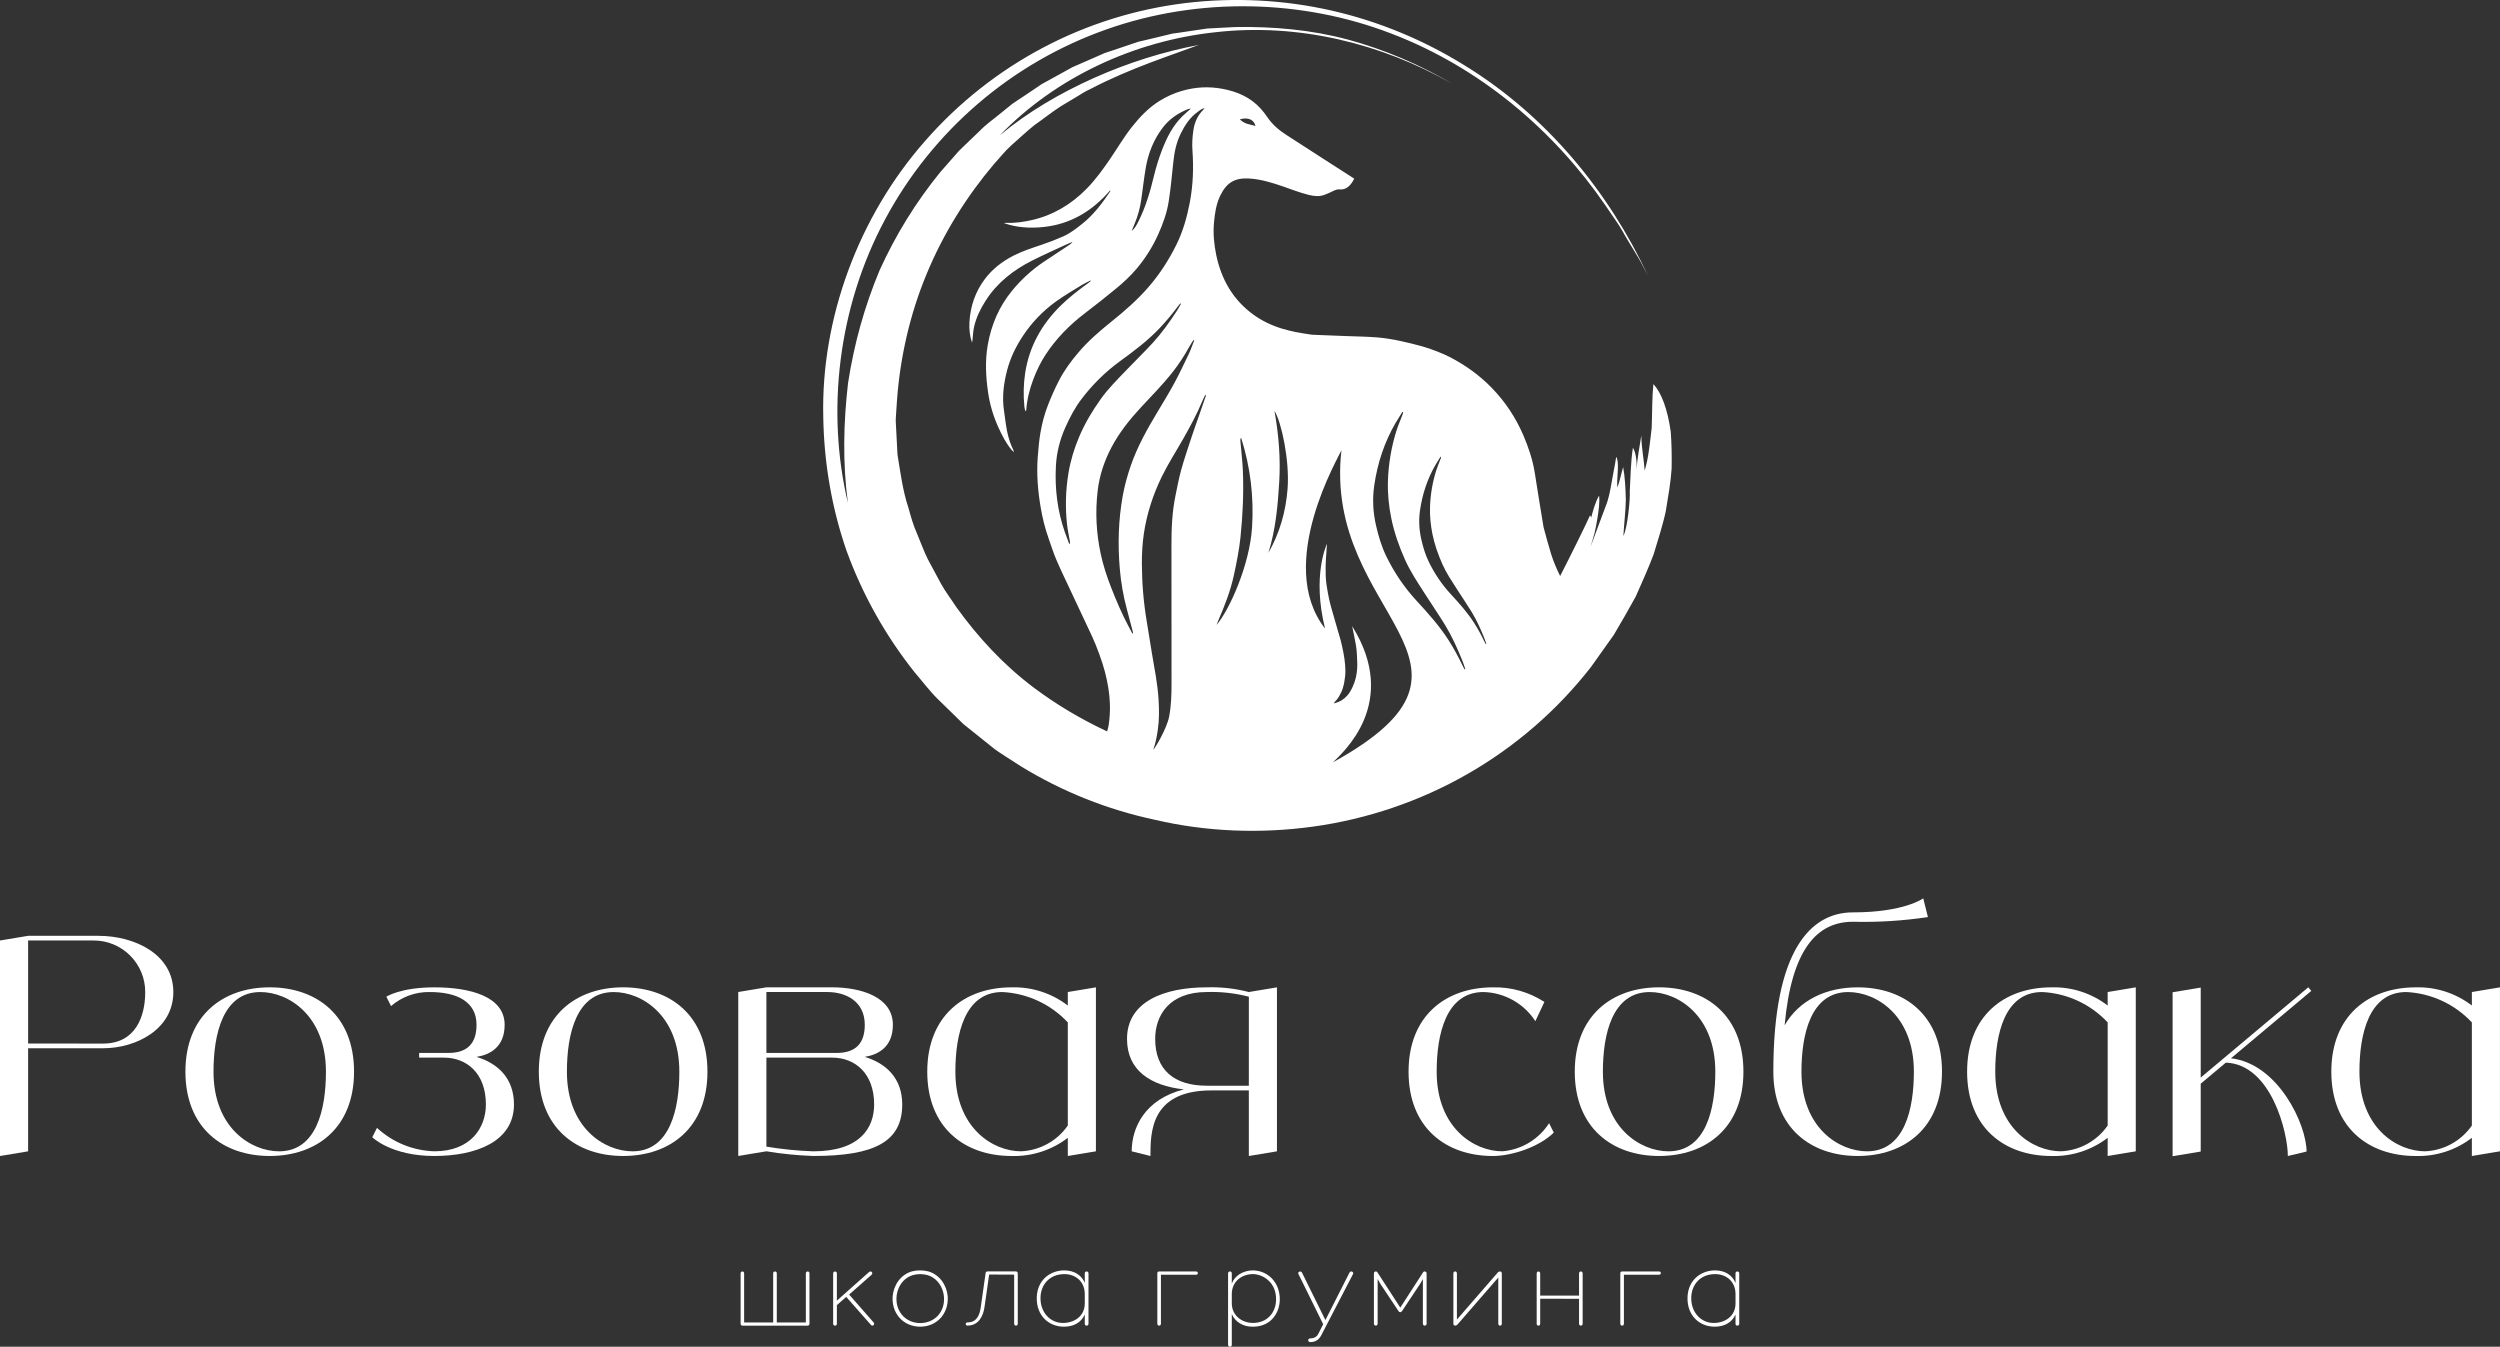 <?xml version="1.0" encoding="UTF-8"?> <svg xmlns="http://www.w3.org/2000/svg" width="10947" height="5897" viewBox="0 0 10947 5897" fill="none"><rect x="0" y="0" width="10947" height="5897" fill="#333333" stroke="none"/><g clip-path="url(#clip0_17_251)"><path d="M7315.8 1890.4C7302.3 1792.4 7274.8 1718.7 7239.7 1682C7233.7 1743.9 7234.9 1809.3 7232.4 1874.2C7224.6 1938.5 7219.2 2003.3 7201.7 2060.7C7198.7 2013.8 7187.6 1959.8 7186.9 1907.1C7179.1 1956.4 7168.9 2010.5 7166.2 2057.5C7168.5 2018.5 7162 1977.6 7150.1 1961C7140.6 2019 7139.2 2104.2 7136.4 2152.7C7139 2181.3 7126.8 2313.3 7108.4 2346.7C7111.1 2296.1 7118.2 2241.5 7119.2 2188.7C7117.9 2135.2 7115 2084.8 7107.4 2045.2C7098.5 2075.5 7092.8 2106.3 7082.1 2135.1C7077.8 2094.6 7093.1 2022.9 7076.9 2000.6C7071.6 2038.6 7063.2 2073.7 7057.4 2110C7050.9 2146.1 7045.2 2183.1 7029.6 2220.1C7007 2280.8 6986.7 2335.2 6964.8 2393.8C6970.1 2375.8 6975.8 2356.4 6981.6 2336.5C6986.8 2316.4 6990.1 2295.3 6993.8 2275.2C7000.8 2234.8 7005.4 2197.2 7002.1 2170.1C6985 2199.6 6976.3 2233.5 6967.3 2266.9C6966.4 2262.1 6964.6 2258.8 6962.2 2256.9C6957.4 2271.3 6866.9 2454.2 6832.9 2519.7C6832.5 2520.7 6831.9 2521.4 6831.5 2522.4C6816.1 2491 6802.3 2458.9 6791.8 2425.3C6779.8 2386.7 6769.5 2347.5 6758.9 2308.4C6757 2301.6 6723.1 2086.4 6719.9 2067C6710.6 2011.4 6692.9 1958.6 6670.8 1907C6637.1 1828.3 6590.6 1758.3 6530.9 1697.1C6478.3 1643.1 6417.6 1599.7 6350.7 1564.6C6318.3 1547.6 6262.6 1526.3 6227.2 1516.5C6195.4 1507.7 6163.3 1499.9 6131.1 1492.9C6097.8 1485.7 6063.8 1480.2 6029.9 1477.4C5984.2 1473.7 5938.1 1473.3 5892.3 1471.5C5844.8 1469.6 5797.4 1467.8 5749.9 1465.9C5747.2 1465.8 5744.5 1465.5 5741.8 1465.2C5698.5 1459 5655.6 1451.9 5613.5 1439C5568.2 1425.1 5526 1405 5488 1377.4C5398.8 1312.7 5347.8 1222.9 5325.6 1116.4C5315.9 1069.8 5311.5 1022.3 5315.8 974.6C5319.4 934.2 5325.3 894 5343.2 856.8C5371.4 798.1 5408.4 778.6 5467.6 781.6C5519.2 784.2 5568.3 799.3 5616.8 816C5655 829.2 5692.6 844.1 5732 853.7C5755.5 859.4 5778.3 861.5 5801.2 852.6C5814 847.6 5826.7 841.9 5839 835.8C5847.8 831.4 5856.3 828.4 5866.4 829.4C5894.9 832.2 5915.2 812.3 5929.6 782.6C5929.5 782.3 5929.5 782.1 5929.4 781.9C5882.5 752.2 5835.9 722 5789.2 691.9C5736.9 658.2 5684.7 624.2 5632.4 590.6C5600.3 570 5571.7 545.8 5550.1 513.8C5540.9 500.2 5530.7 487.1 5519.7 474.9C5474.8 425.6 5417.2 401 5352.8 388.9C5292.8 377.7 5234.1 381 5175.5 397.9C5139.9 408.2 5106.8 423.4 5075.6 443C5028.6 472.5 4991.2 512.2 4956.9 555.2C4921.7 599.3 4893.5 648.3 4861.7 694.7C4829.9 741.2 4797.1 787 4757.2 827.3C4689.8 895.6 4610.5 943 4516.7 964C4480.9 972 4444.3 977.4 4407.1 975.8C4403.3 975.6 4399.5 976.4 4395.7 976.8C4452 996.9 4509.9 1000 4567.8 994.2C4687.3 982.1 4783 924.3 4861.2 833.4C4861.3 836.2 4861.8 837.5 4861.4 838.2C4826.1 890.3 4788.7 940.5 4738.8 980.1C4712.5 1000.9 4686 1021.7 4655.3 1035.3C4624.8 1048.8 4593.4 1060.8 4561.8 1071.5C4520 1085.7 4478.1 1099 4438.4 1119.2C4388.8 1144.5 4345.7 1177.6 4312.4 1222C4270.7 1277.5 4248.9 1341 4245 1410.3C4243.3 1440.7 4246.2 1470.8 4256.2 1500.1C4257.7 1495.7 4258 1491.2 4258.5 1486.8C4260.6 1468.2 4261.2 1449.3 4265.3 1431.2C4274.7 1389.7 4293.4 1351.9 4316.2 1316.3C4366.3 1237.8 4437.1 1182.7 4519 1141.3C4566 1117.6 4614.1 1096.2 4661.8 1073.9C4673.2 1068.6 4684.8 1063.8 4696.3 1058.8C4692.6 1064.6 4687.9 1068.6 4682.9 1071.9C4644.8 1097.2 4606.5 1122.1 4568.6 1147.7C4516.8 1182.7 4471.4 1224.5 4431.6 1273C4374.6 1342.4 4341 1421.6 4325.4 1509.1C4313.1 1578.1 4316.5 1647.7 4326.3 1716.5C4333.9 1769.3 4348.8 1820.7 4370.9 1869.6C4387.1 1905.5 4405 1940.6 4430.4 1971.1C4432.4 1973.5 4435.3 1975.3 4440.3 1979.5C4438.4 1974 4437.9 1971.9 4437 1970.1C4423.8 1943.7 4415.2 1915.6 4409.5 1886.9C4403.7 1857.7 4400.8 1827.9 4396.3 1798.4C4387.2 1738.1 4394.8 1679 4410.1 1620.8C4424 1567.9 4447.4 1519.2 4477.5 1473.3C4516.5 1413.8 4564.8 1363.2 4621.9 1321.6C4659.2 1294.5 4699.4 1271.3 4738.7 1247C4751 1239.4 4764.4 1233.7 4777.4 1227.2C4775.7 1231.3 4773 1233.8 4770.1 1235.9C4726.1 1267.6 4682.9 1300.4 4644.2 1338.6C4561.4 1420.2 4507 1517 4489.1 1632.7C4481.6 1681.4 4480.8 1730.6 4485.4 1779.7C4486.1 1787.2 4487.7 1794.7 4491.3 1801.6C4492.9 1799.3 4493.5 1797.3 4493.7 1795.3C4497.2 1749.2 4508.1 1704.8 4524.4 1661.6C4538.7 1623.6 4556.1 1587.1 4578.4 1553.1C4625.3 1481.6 4684.2 1421.9 4752.2 1370.4C4797.5 1336.1 4841.9 1300.5 4885.9 1264.5C4918.9 1237.5 4950.2 1208.5 4977.7 1175.8C5015.8 1130.4 5047.1 1080.7 5071.4 1026.6C5092.5 979.7 5109.9 931.5 5117.7 880.9C5126.4 824.5 5131.7 767.6 5137.6 710.8C5142.1 667.5 5150.4 625.6 5169.7 586.1C5187.9 548.7 5209.9 514.6 5244.4 490C5253.2 483.7 5261.3 475.7 5275 473.5C5271.7 477.3 5269.9 479.7 5267.8 481.8C5243.7 506.3 5230.7 536.3 5225.7 569.7C5221.2 599.3 5219.3 629 5221.5 659.1C5227 735.5 5224.2 811.7 5209.8 887.2C5197.6 950.7 5180.3 1012.4 5151.5 1070.8C5118.4 1137.9 5078.3 1200.1 5029.3 1256.7C4980.3 1313.3 4924.3 1362.2 4866.1 1408.8C4814.6 1450.1 4764.8 1493.2 4722 1543.6C4689.6 1581.7 4660 1621.8 4637 1666.5C4619 1701.5 4603.1 1737.3 4588.8 1774C4573.9 1812.5 4563.4 1852.1 4556.3 1892.4C4549.9 1928.6 4546.7 1965.4 4544 2002.1C4538.5 2076 4544.5 2149.5 4557 2222.3C4564.8 2268 4575.8 2313.1 4591.4 2357C4602.5 2388.1 4612.1 2419.8 4625.1 2450.1C4644.6 2495.6 4666.3 2540.1 4687.3 2585C4718.9 2652.4 4750.8 2719.6 4782.2 2787C4801.4 2828.2 4827 2897.8 4838.3 2941.9C4850.3 2988.5 4858.8 3035.6 4860.1 3083.8C4860.9 3114.8 4859.2 3145.5 4854.5 3176.3C4853.1 3185.5 4850.1 3193.9 4847.8 3202.7C4733.1 3149.1 4626.2 3085.4 4528.4 3012.3C4393.9 2911.5 4281.1 2789 4186.7 2657.2C4164.6 2623 4139.7 2591 4120.2 2555.6L4063 2449.1C4045 2413.2 4031.8 2374.9 4016.1 2338.2C3999.4 2301.8 3988.9 2263 3978.1 2224.5C3952.6 2148.8 3943 2068.7 3929.9 1990.7C3927.8 1951 3925.7 1911.2 3923.7 1871.3L3922.2 1841.6C3922.3 1831.7 3923.3 1821.6 3923.8 1811.6L3927.8 1751.9C3941.3 1567.1 3983.8 1376.8 4057.5 1199.8C4130.6 1022.4 4233.7 858.6 4352.9 717.9C4375.9 693.3 4399 662.6 4429.8 635.1C4461.1 608.2 4493 577.2 4529.1 548.2C4567.3 521.8 4604.9 491.2 4646.1 464.7C4667.2 452.1 4688.5 439.5 4709.8 426.7C4731.2 414.2 4751.5 399.5 4774.5 389.9C4950.5 297.5 5136 239.7 5250.2 196.5C5093.6 226 4938.9 275.2 4791 341C4643.5 407.1 4501 489.9 4378 592.6C4621.9 340 4964.7 179.2 5322.3 141.1C5682.4 100.1 6049.4 189.2 6362.3 368.6C6216.9 282.1 6061.6 216.7 5901.3 173C5740.5 130 5574.2 115.7 5409.5 118.4L5286 124.9L5164 143L5133.4 147.2L5103.5 154.5L5043.6 169L4983.6 183.1L4925.3 202.9L4866.8 222.5L4837.5 232.2L4809.3 244.6L4696.2 294.1L4588 353.8L4560.8 368.7L4535.2 386.1L4483.8 420.6C4466.7 432.2 4449.1 443.2 4432.2 455.1L4384 494.1C4352.4 520.7 4317.4 544.1 4288.9 574.3C4259.3 603.3 4228.4 631.3 4198.9 660.8L4116.4 754.8C4011.1 884.4 3922 1028.2 3851.7 1183.3C3786.2 1339.8 3739.8 1505.6 3713.4 1677.5C3693.6 1849.1 3689.1 2025.9 3712.8 2202.2C3617.7 1802.2 3668.9 1345.8 3875.5 961C3978.1 768.7 4117.6 595.2 4283.4 453.2C4449.1 311 4641 200.5 4844.7 128.8C5252.6 -15.5 5704.3 -2.4 6091.7 146.8C6481.3 295.4 6803.8 570.9 7028.1 896.9C7045.2 921.9 7062.8 947.6 7080.4 973.4C7098.8 999.2 7112.4 1027.4 7128.9 1054C7145.2 1081 7161.2 1107.5 7176.6 1132.9C7191.6 1158.6 7203.3 1184.3 7216.3 1207.6C7042.9 836.5 6770.3 505.2 6412.4 285.8C6234.6 175.7 6037.7 93.2 5830.3 46.2C5623.1 -0.9 5405.5 -12.5 5190.5 13.5C4975.6 39.6 4763.3 105.1 4568.8 207.9C4374.2 310.4 4197.4 449.7 4051.5 616.5C3758.5 948.8 3594.8 1395.1 3604.9 1825.1C3608 2022.1 3640.8 2221.8 3707.4 2413.2C3776.7 2603.2 3877.3 2783.9 4006 2945.1C4039.7 2984 4070.5 3026.1 4107.6 3062.2L4219 3171L4341.1 3268.7C4361.1 3285.6 4383.3 3299.5 4405.3 3313.7L4471.5 3356.2C4650.3 3465.8 4849.2 3545.5 5057.1 3589.7C5282.1 3642.3 5518 3651.4 5748.7 3619.7C5985.5 3587.2 6218 3508.7 6426.7 3388.8C6635.5 3269.2 6820.4 3108.7 6966.8 2920.3C6997.5 2877.2 7031.1 2829.9 7066.7 2779.8C7098.3 2727.2 7130 2670.6 7162.2 2612.9C7189.1 2552.3 7217 2490.6 7240.8 2427.8C7260.1 2363.2 7281.3 2299.7 7294.5 2236.4C7305 2172.3 7315.8 2110.8 7319.7 2052.5C7320.8 1993.9 7319.6 1939.1 7315.8 1890.4ZM5497.6 551.3C5473.2 545.2 5448 542.4 5429 522.6C5464.3 512.3 5490.4 523.2 5497.6 551.3ZM5177.3 509.2C5135.8 549.9 5109.9 601.1 5088.9 655C5074.4 692.3 5062.5 730.7 5053.1 769.6C5036.5 838.5 5016.9 906.4 4984.7 969.9C4977.1 985 4969.5 1000.2 4955.3 1011.7C4959.7 1000.8 4963.9 989.9 4968.5 979.1C4982.9 945.1 4992.2 909.6 4997.5 873.1C5004.2 826.7 5009.2 780 5017.2 733.8C5028.3 670 5051.8 611.1 5091.3 559.1C5120.5 520.7 5158.8 495 5203 477.4C5205.3 476.5 5208 476.6 5214.4 475.7C5200 488.8 5188.2 498.5 5177.3 509.2ZM4724.5 1915C4703.2 1965.9 4687.3 2018.1 4678.4 2072.5C4666.3 2146.1 4664.2 2220.2 4672.1 2294.3C4674.9 2320.2 4680.7 2345.8 4685 2371.5C4685.5 2374.4 4685.1 2377.4 4685.1 2380.4C4683.9 2380.5 4682.7 2380.7 4681.5 2380.8C4675 2363.4 4668.3 2346.1 4662.2 2328.6C4629.8 2235.1 4618.4 2138.5 4623.6 2040.2C4626.7 1981.3 4641.1 1924.6 4665.5 1870.4C4684.8 1827.5 4706.4 1786.1 4734.7 1748.7C4783 1684.7 4839.6 1628.7 4904.6 1581.4C4965.2 1537.3 5025.1 1492.4 5077 1437.8C5106.4 1406.9 5133.4 1374.2 5158.8 1340.1C5161.8 1336.1 5165.1 1332.4 5168.3 1328.5C5169.3 1329.1 5170.3 1329.8 5171.3 1330.4C5164.7 1341.6 5158.7 1353.1 5151.5 1364C5119.6 1412.5 5086 1459.8 5046.7 1502.5C5009.6 1542.7 4970.3 1580.8 4932.5 1620.3C4892.8 1661.7 4851.9 1702.2 4818.7 1749.2C4781.7 1801.1 4749.3 1855.8 4724.5 1915ZM4959.1 2775.5C4952.9 2763.7 4946.6 2751.9 4940.4 2740.1C4911.4 2685.5 4887.3 2628.7 4864.9 2571.2C4846.4 2523.6 4830.4 2475.1 4819.7 2424.8C4800.2 2333.6 4795.6 2241.7 4806.4 2149.4C4814.2 2082.7 4835 2019.6 4866.3 1960C4900.7 1894.4 4946.3 1837.4 4996.4 1783.3C5043 1733 5091.4 1684.4 5133.9 1630.3C5161.3 1595.5 5185.5 1558.8 5206.7 1520C5212.5 1509.3 5219.4 1499.3 5225.9 1488.9C5227 1489.7 5228 1490.4 5229.1 1491.2C5221.2 1510.9 5214.4 1531 5205.3 1550.2C5184.9 1593 5164.6 1636 5142.1 1677.7C5119.1 1720.2 5093.8 1761.5 5068.9 1803C5023.4 1878.8 4980.1 1955.7 4951.2 2039.7C4936.5 2082.5 4924.4 2126 4916.3 2170.8C4897.2 2276.7 4894.2 2383.1 4903.3 2489.9C4908.4 2550.4 4918.8 2610.5 4934.8 2669.4C4943.7 2702.3 4952.3 2735.3 4961 2768.3C4961.2 2770.3 4961.4 2772.3 4959.1 2775.5ZM5249.2 1822.9C5238.9 1852.6 5228.1 1882.1 5218.3 1911.9C5202.5 1959.9 5186.1 2007.8 5172.5 2056.4C5162.1 2093.3 5155.3 2131.2 5147.5 2168.7C5132.3 2241.7 5129.3 2315.7 5129.5 2390.1C5129.9 2590.4 5129.6 2790.7 5129.9 2991C5130 3040.7 5128.7 3090.3 5119.1 3139.3C5108.7 3191.9 5053.7 3283.5 5050 3282.4C5059.8 3255.4 5065.1 3227 5069.4 3198.7C5076.3 3153.8 5075.9 3108.3 5073.1 3062.8C5068.9 2995 5055.5 2928.5 5044.2 2861.7C5036.4 2815.4 5029.4 2769 5021.6 2722.7C5007.4 2638.3 5000.3 2553.2 5000 2467.7C4999.8 2424 5002.3 2379.9 5008.7 2336.8C5021.7 2249.4 5048.7 2166 5087.7 2086.3C5116.1 2028.3 5151.3 1974.3 5182.9 1918.2C5212.5 1865.7 5241.3 1812.9 5264.3 1757.1C5268.1 1747.8 5272.9 1738.9 5277.2 1729.9C5278.5 1730.3 5279.8 1730.7 5281 1731.1C5270.3 1761.8 5259.8 1792.4 5249.2 1822.9ZM5482.6 2307.9C5472 2476.2 5381.9 2673.2 5327 2736.4C5329.5 2730 5331.9 2723.5 5334.6 2717.2C5362.4 2653.1 5387.8 2588.3 5402.7 2519.7C5414.7 2464.4 5426 2409.1 5431.8 2352.8C5441.7 2256.5 5446.2 2160 5442.4 2063.4C5440.7 2019.7 5435.2 1976.2 5431.5 1932.6C5431.1 1928.4 5431.5 1924.2 5431.5 1920C5432.8 1919.7 5434 1919.4 5435.3 1919.2C5475.2 2045.5 5490.9 2175.4 5482.6 2307.9ZM5638 2140.9C5630.3 2240 5603.6 2334 5554 2420.9C5585.5 2320.4 5595.1 2216.7 5601.4 2112.5C5607.8 2008.3 5599.5 1904.9 5580.6 1799C5610.3 1845.6 5647.8 2014.9 5638 2140.9ZM5836.5 3338.1C5879.5 3296.1 6130.7 3077.3 5920.8 2741.7C5923.8 2756 5926.8 2770.2 5929.6 2784.5C5934.8 2810.8 5940.5 2837 5941.5 2863.9C5942.3 2884.3 5943.9 2904.7 5942.9 2925C5941.5 2953.2 5935.4 2980.4 5923.5 3006.4C5916.8 3021.1 5909.1 3035 5898.3 3046.9C5884 3062.7 5866.4 3073.3 5845.8 3078.9C5844 3079.4 5842.1 3079.2 5839.8 3079.3C5847.6 3069.8 5856.1 3061.7 5861.8 3052.1C5869.1 3039.9 5875.9 3026.9 5879.9 3013.4C5885 2996.6 5888.2 2979 5890 2961.5C5891.7 2945.7 5891.4 2929.5 5890.2 2913.6C5887.4 2876.8 5879.7 2840.8 5870.8 2805C5867.6 2792.2 5863.5 2779.7 5859.8 2767C5850 2732.8 5840.4 2698.4 5830.3 2664.3C5820.2 2630.1 5814 2595 5808.5 2559.9C5804.3 2533.2 5804.5 2506 5804.7 2478.8C5804.9 2451.1 5811.2 2381.3 5810.3 2381.1C5809.2 2385 5744.4 2521.2 5802.2 2752.3C5580.4 2468.8 5868.2 1990.9 5873.9 1971.3C5791.1 2700.1 6631.9 2899.4 5836.5 3338.1ZM6412.9 2930.8C6410.5 2926.4 6408 2922.1 6405.8 2917.6C6387.5 2879.2 6367.4 2841.8 6344.6 2805.8C6304.3 2742.1 6254.3 2686.4 6203.5 2631.3C6148.9 2572.3 6104.4 2506.3 6069.5 2434.1C6049.1 2391.9 6035.9 2347 6025.4 2301.2C6012.1 2243.3 6009 2184.9 6017.4 2126.5C6031.5 2029.1 6061.5 1936.5 6111.5 1851.1C6120.9 1835.1 6130.9 1819.5 6140.6 1803.7C6141.7 1804.1 6142.9 1804.4 6144 1804.8C6143.4 1807.7 6143.2 1810.8 6142.2 1813.5C6133 1837.9 6122.3 1861.9 6114.5 1886.8C6092.3 1958 6079.9 2031 6077.5 2105.6C6075.7 2160.7 6081.1 2215 6092.1 2269.1C6104.9 2332 6126.1 2391.9 6152 2450.2C6175.4 2502.7 6207.6 2550.4 6238.5 2598.8C6267.9 2644.9 6299.1 2690 6327.6 2736.6C6357.9 2786.1 6381.6 2839.1 6403.4 2892.9C6408.3 2904.9 6412 2917.4 6416.2 2929.7C6415.1 2929.9 6414 2930.3 6412.9 2930.8ZM6505.8 2820.5C6504.1 2817.3 6502.2 2814.1 6500.6 2810.9C6487.3 2782.9 6472.7 2755.7 6456.1 2729.5C6426.7 2683.1 6390.4 2642.6 6353.4 2602.5C6313.7 2559.5 6281.2 2511.5 6255.8 2458.9C6240.9 2428.2 6231.4 2395.5 6223.7 2362.2C6214 2320 6211.7 2277.5 6217.9 2235C6228.2 2164.1 6250 2096.7 6286.4 2034.5C6293.2 2022.9 6300.5 2011.5 6307.6 2000C6308.4 2000.3 6309.3 2000.5 6310.1 2000.8C6309.7 2002.9 6309.5 2005.2 6308.8 2007.2C6302.1 2025 6294.3 2042.4 6288.7 2060.5C6272.6 2112.3 6263.5 2165.5 6261.8 2219.8C6260.5 2259.9 6264.4 2299.4 6272.4 2338.8C6281.7 2384.6 6297.1 2428.2 6316 2470.6C6333 2508.8 6356.5 2543.6 6379 2578.8C6400.4 2612.4 6423.1 2645.2 6443.8 2679.1C6465.8 2715.2 6483.1 2753.7 6499 2792.9C6502.5 2801.6 6505.2 2810.7 6508.3 2819.7C6507.4 2819.9 6506.6 2820.2 6505.8 2820.5Z" fill="white"></path><path d="M759 4343.9C759 4508 594.9 4590.1 451.3 4590.1H123.1V5041.4L0 5061.9V4118.3L123.1 4097.8H430.8C591.4 4097.7 759 4179.8 759 4343.9ZM451.3 4569.6C594.9 4569.6 635.9 4449.4 635.9 4343.9C636 4284 612.3 4226.6 569.9 4184.2C527.6 4141.8 470.1 4118.1 410.2 4118.2H123.1V4569.5L451.3 4569.6Z" fill="white"></path><path d="M1550.3 4692.6C1550.3 4938.8 1386.2 5061.8 1181.1 5061.8C976 5061.8 811.9 4938.7 811.9 4692.6C811.9 4446.4 976 4323.3 1181.1 4323.3C1386.2 4323.4 1550.3 4446.4 1550.3 4692.6ZM1222.1 5041.4C1386.2 5041.4 1427.2 4856.8 1427.2 4692.7C1427.2 4446.5 1263.1 4344 1140 4344C975.9 4344 934.9 4528.6 934.9 4692.7C934.9 4938.8 1099 5041.3 1222.1 5041.4Z" fill="white"></path><path d="M2250.6 4836.2C2250.6 5000.3 2081.4 5061.8 1901.9 5061.8C1712.2 5061.8 1630.2 4979.7 1630.2 4979.7L1650.7 4938.7C1719.3 5002.1 1808.6 5038.5 1901.9 5041.3C2061 5041.3 2127.6 4938.7 2127.6 4836.2C2127.6 4701.2 2045.5 4631.1 1943 4631.1H1835.4V4610.6H1963.5C2045.6 4610.6 2086.6 4569.6 2086.6 4487.5C2086.6 4384.9 1999.5 4343.9 1881.5 4343.9C1819.4 4342.8 1759.2 4364.8 1712.3 4405.4L1691.8 4364.4C1691.8 4364.4 1753.3 4323.4 1902 4323.4C2061.1 4323.4 2209.7 4364.4 2209.7 4487.5C2209.7 4585.8 2144.3 4618.6 2086.6 4627.9C2179 4655.9 2250.5 4720.4 2250.6 4836.2Z" fill="white"></path><path d="M3097.8 4692.6C3097.8 4938.8 2933.7 5061.8 2728.6 5061.8C2523.5 5061.8 2359.4 4938.7 2359.4 4692.6C2359.4 4446.4 2523.5 4323.3 2728.6 4323.3C2933.7 4323.4 3097.8 4446.4 3097.8 4692.6ZM2769.6 5041.4C2933.7 5041.4 2974.7 4856.8 2974.7 4692.7C2974.7 4446.5 2810.6 4344 2687.5 4344C2523.4 4344 2482.4 4528.6 2482.4 4692.7C2482.4 4938.8 2646.5 5041.3 2769.6 5041.4Z" fill="white"></path><path d="M3950.7 4836.2C3950.7 5000.3 3827.6 5061.8 3560.9 5061.8C3492.2 5059.4 3423.6 5052.6 3355.8 5041.3L3232.7 5061.8V4343.8L3355.8 4323.3H3643C3767.9 4323.3 3909.7 4364.3 3909.7 4487.4C3909.7 4585.7 3844.3 4618.5 3786.6 4627.8C3879.1 4655.9 3950.6 4720.4 3950.7 4836.2ZM3355.9 4610.6H3663.6C3745.7 4610.6 3786.7 4569.6 3786.7 4487.5C3786.7 4384.9 3704.6 4343.9 3622.6 4343.9H3355.9V4610.6ZM3827.7 4836.2C3827.7 4701.2 3745.6 4631.1 3643.1 4631.1H3355.9V5020.9C3423.8 5032.2 3492.3 5039 3561 5041.4C3766.1 5041.4 3827.6 4938.8 3827.7 4836.2Z" fill="white"></path><path d="M4798.8 4323.4V5041.4L4675.7 5061.9V4982.3C4605.3 5036.4 4518.3 5064.5 4429.5 5061.9C4224.4 5061.9 4060.3 4938.8 4060.3 4692.7C4060.3 4446.6 4224.4 4323.4 4429.5 4323.4C4518.3 4320.8 4605.2 4348.9 4675.7 4403V4343.9L4798.8 4323.4ZM4675.7 4928.5V4476.9C4600.9 4397 4497.9 4349.2 4388.5 4343.9C4224.4 4343.9 4183.4 4528.5 4183.4 4692.6C4183.4 4938.8 4347.5 5041.3 4470.6 5041.3C4552.8 5037.9 4628.7 4996.2 4675.7 4928.5Z" fill="white"></path><path d="M5591.5 4323.4V5041.4L5468.4 5061.9V4774.7H5304.3C5037.6 4774.7 5037.6 4959.3 5037.6 5061.9L4955.5 5041.4C4955.5 4941.5 5009.6 4814.5 5183.7 4770.3C5039 4753.8 4935 4688.5 4935 4549C4935 4384.9 5099.1 4323.4 5283.7 4323.4C5345.9 4321.3 5408.1 4328.2 5468.3 4343.9L5591.5 4323.4ZM5468.5 4364.4C5408.3 4348.7 5346.1 4341.8 5283.9 4343.9C5119.8 4343.9 5058.3 4446.5 5058.3 4549C5058.3 4684 5140.4 4754.1 5283.9 4754.1H5468.4L5468.5 4364.4Z" fill="white"></path><path d="M6803.7 4959.3C6742.2 5020.8 6622.3 5061.9 6537 5061.9C6331.9 5061.9 6167.8 4938.8 6167.8 4692.7C6167.8 4446.6 6331.9 4323.4 6537 4323.4C6617 4321.5 6695.7 4343.8 6762.7 4387.3L6723 4471.6C6673.1 4394.2 6588.1 4346.4 6496 4343.9C6331.9 4343.9 6290.9 4528.5 6290.9 4692.6C6290.9 4938.8 6455 5041.3 6578.1 5041.3C6662 5034.6 6737.9 4989 6783.2 4918.2L6803.7 4959.3Z" fill="white"></path><path d="M7634.1 4692.6C7634.1 4938.8 7470 5061.8 7264.8 5061.8C7059.7 5061.8 6895.6 4938.7 6895.6 4692.6C6895.6 4446.4 7059.7 4323.3 7264.8 4323.3C7470 4323.4 7634.1 4446.4 7634.1 4692.6ZM7305.9 5041.4C7470 5041.4 7511 4856.8 7511 4692.7C7511 4446.5 7346.9 4344 7223.8 4344C7059.7 4344 7018.7 4528.6 7018.7 4692.7C7018.7 4938.8 7182.8 5041.3 7305.9 5041.4Z" fill="white"></path><path d="M8503.6 4692.6C8503.6 4938.8 8339.5 5061.8 8134.4 5061.8C7929.3 5061.8 7765.1 4938.7 7765.1 4692.6C7765.1 4159.2 7929.2 3995.1 8113.8 3995.1C8339.4 3995.1 8421.5 3933.6 8421.5 3933.6L8442 4015.7C8333.4 4032 8223.6 4038.9 8113.8 4036.2C7957.4 4036.2 7845.2 4154.1 7814.5 4489.5C7878.1 4379 7996.8 4323.4 8134.3 4323.4C8339.5 4323.4 8503.6 4446.4 8503.6 4692.6ZM8175.4 5041.4C8339.5 5041.4 8380.5 4856.8 8380.5 4692.7C8380.5 4446.5 8216.4 4344 8093.3 4344C7929.2 4344 7888.2 4528.6 7888.2 4692.7C7888.2 4938.8 8052.3 5041.3 8175.4 5041.4Z" fill="white"></path><path d="M9352.1 4323.4V5041.4L9229 5061.9V4982.3C9158.5 5036.4 9071.6 5064.5 8982.8 5061.9C8777.7 5061.9 8613.6 4938.8 8613.6 4692.7C8613.6 4446.6 8777.7 4323.4 8982.8 4323.4C9071.6 4320.8 9158.5 4348.9 9229 4403V4343.9L9352.1 4323.4ZM9229.1 4928.5V4476.9C9154.3 4397 9051.3 4349.2 8941.9 4343.9C8777.8 4343.9 8736.8 4528.5 8736.8 4692.6C8736.8 4938.8 8900.9 5041.3 9024 5041.3C9106.2 5037.9 9182.1 4996.2 9229.1 4928.5Z" fill="white"></path><path d="M10100 5042.4L10018 5061.9C10018 4960.6 9945.9 4660.4 9746.5 4653L9636.5 4745.3V5042.4L9513.4 5062.9V4344.9L9636.5 4324.4V4718.5L9739.1 4632.4V4632H9739.5L10107.5 4323.2L10120.7 4338.9L9769 4634C9976.4 4658 10100 4924.9 10100 5042.4Z" fill="white"></path><path d="M10946.9 4323.4V5041.4L10823.8 5061.9V4982.3C10753.4 5036.4 10666.4 5064.5 10577.6 5061.9C10372.5 5061.9 10208.4 4938.8 10208.4 4692.7C10208.4 4446.6 10372.5 4323.4 10577.6 4323.4C10666.4 4320.8 10753.3 4348.9 10823.8 4403V4343.9L10946.9 4323.4ZM10823.8 4928.5V4476.9C10749 4397 10646 4349.2 10536.6 4343.9C10372.5 4343.9 10331.5 4528.5 10331.5 4692.6C10331.5 4938.8 10495.6 5041.3 10618.7 5041.3C10700.9 5037.9 10776.8 4996.2 10823.8 4928.5Z" fill="white"></path><path d="M3544.5 5575.4V5795.8C3544.5 5801.9 3540.8 5804.7 3536.6 5804.7H3394C3393.5 5804.7 3393.5 5804.7 3393.5 5804.7H3250.9C3246.7 5804.7 3243 5801.9 3243 5795.8V5575.4C3243 5570.3 3246.7 5567.5 3250.9 5567.5C3254.6 5567.5 3258.4 5570.3 3258.4 5575.4V5790.7H3385.6V5575.4C3385.6 5570.3 3389.8 5567.5 3393.5 5567.5C3397.7 5567.5 3401.4 5570.3 3401.4 5575.4V5790.7H3528.6V5575.4C3528.6 5570.3 3532.8 5567.5 3536.5 5567.5C3540.8 5567.5 3544.5 5570.2 3544.5 5575.4Z" fill="white"></path><path d="M3811.8 5567.5C3818.3 5567.5 3823 5575.4 3816.5 5581.9L3718.2 5668.6L3825.8 5791.2C3830.9 5797.7 3825.3 5804.7 3819.7 5804.7C3817.8 5804.7 3816 5803.8 3814.1 5801.9L3705.5 5678.9L3664.5 5714.8V5796.4C3664.5 5802 3660.3 5804.8 3656.6 5804.8C3652.4 5804.8 3648.2 5802 3648.2 5796.4V5576C3648.2 5564.8 3664.5 5564.8 3664.5 5576V5695.3L3804.3 5570.9C3806.7 5568.4 3809.5 5567.5 3811.8 5567.5Z" fill="white"></path><path d="M3936.6 5767.8C3916.1 5743.1 3906.8 5712.4 3908.6 5677.4C3912.8 5627.5 3943.5 5580.9 3993.9 5567C4004.6 5564.2 4016.7 5562.8 4029.3 5562.8C4040.9 5562.8 4052.6 5564.2 4064.2 5567C4114.5 5581 4145.8 5627.6 4149.9 5677.4C4151.8 5712.3 4142.4 5743.1 4121.9 5767.8C4099.1 5794.8 4066 5809.3 4029.2 5809.3C3992.5 5809.3 3959.5 5794.8 3936.6 5767.8ZM4028.9 5579.1C4018.6 5579.1 4008.9 5580.5 3999.5 5582.8C3927.3 5601.9 3902.1 5700.7 3949.6 5757.6C3968.7 5780.4 3998.1 5793.5 4029.3 5793.5C4061 5793.5 4090.8 5780.4 4109.9 5757.6C4157.4 5700.7 4131.3 5602 4059.1 5582.8C4049.9 5580.5 4039.1 5579.1 4028.9 5579.1Z" fill="white"></path><path d="M4456.6 5576.3V5796.7C4456.6 5801.8 4452.9 5804.6 4448.7 5804.6C4445 5804.6 4440.8 5801.8 4440.8 5796.7V5581.4L4331.3 5580.9L4310.8 5724.4C4305.2 5763.5 4284.7 5804.5 4236.7 5804.5C4226 5804.5 4226 5790.5 4236.7 5790.5C4277.2 5790.5 4289.8 5758.3 4294.5 5724.3L4315.9 5573.8C4316.4 5570.5 4319.2 5567.3 4323.8 5567.3H4448.7C4452.8 5567.5 4456.6 5570.2 4456.6 5576.3Z" fill="white"></path><path d="M4750 5617.8V5575.9C4750 5570.8 4752.8 5567.5 4757.9 5567.5C4763 5567.5 4766.3 5570.7 4766.3 5575.9V5796.3C4766.3 5801.4 4763 5804.7 4757.9 5804.7C4752.8 5804.7 4750 5801.4 4750 5796.3V5756.2C4733.2 5792.6 4700.1 5809.3 4658.2 5809.3C4594.4 5809.3 4537.5 5762.7 4539.8 5680.7C4542.1 5603.3 4600.4 5562.8 4660 5562.8C4703.4 5562.8 4736.1 5583.3 4750 5617.8ZM4750 5666.7C4750 5609.8 4707.6 5578.6 4660.1 5579.1C4595.3 5579.5 4558 5625.2 4556.2 5680.2C4553.9 5745 4597.7 5793 4654.5 5793C4702 5793 4750 5765 4750 5707.3V5666.7Z" fill="white"></path><path d="M5237.3 5567.5C5247.6 5567.5 5248 5581.9 5237.3 5581.9H5083.5V5795.8C5083.5 5801.9 5079.8 5804.7 5075.6 5804.7C5071.9 5804.7 5067.7 5801.9 5067.7 5795.8V5576.3C5067.7 5570.7 5070 5567.4 5076.1 5567.4H5237.3V5567.5Z" fill="white"></path><path d="M5483.7 5809.3C5445 5809.3 5409.1 5790.2 5393.8 5753.9V5888.6C5393.8 5893.7 5391 5897 5385.9 5897C5380.8 5897 5377.5 5893.7 5377.5 5888.6V5575.9C5377.5 5570.8 5380.8 5567.5 5385.9 5567.5C5391 5567.5 5393.8 5570.7 5393.8 5575.9V5620.6C5400.8 5602 5412.4 5589.4 5427.8 5579.1C5445 5568.8 5465.1 5562.8 5485.6 5562.8C5548.5 5562.8 5605.8 5612.7 5604 5693.3C5602.6 5740.4 5577.4 5783.7 5533.2 5800.9C5517.7 5807.4 5501.4 5809.3 5483.7 5809.3ZM5393.8 5707.2C5393.8 5755.2 5431.5 5791.1 5483.7 5792.9C5548.5 5793.8 5585.8 5748.6 5587.6 5693.6C5590.4 5611.6 5525.6 5579 5486.5 5579C5439.4 5579 5393.8 5609.7 5393.8 5666.6V5707.2Z" fill="white"></path><path d="M5693.3 5567.5C5696.1 5567.5 5698.9 5568.9 5701.2 5572.6L5803.7 5780.4L5908.6 5573.5C5910.5 5569.3 5913.7 5567.4 5917 5567.4C5922.6 5567.4 5927.7 5572.5 5924.5 5579L5785.5 5847C5775.2 5866.6 5759.4 5876.8 5738 5876.8C5725 5876.8 5725 5860.5 5738 5860.5C5753.4 5860.5 5766 5853.5 5772 5841.9L5793.9 5798.5L5685.3 5578.1C5682.6 5572.1 5688.1 5567.5 5693.3 5567.5Z" fill="white"></path><path d="M6246.8 5575.8V5796.2C6246.8 5801.8 6242.6 5804.6 6238.4 5804.6C6234.7 5804.6 6230.5 5801.8 6230.5 5796.2V5600.5L6218.4 5621.9L6138.7 5741.7C6135 5747.3 6128 5747.3 6124.2 5741.7L6044.5 5621.9L6032.4 5600.5V5796.2C6032.4 5801.8 6028.2 5804.6 6024.5 5804.6C6020.3 5804.6 6016.1 5801.8 6016.1 5796.2V5575.8C6016.1 5570.2 6020.3 5567.4 6024.5 5567.4C6027.3 5567.4 6029.6 5568.3 6031 5570.6L6131.6 5725.8L6231.8 5570.6C6233.2 5568.3 6235.5 5567.4 6238.3 5567.4C6242.6 5567.5 6246.8 5570.2 6246.8 5575.8Z" fill="white"></path><path d="M6576.1 5575.4V5795.8C6576.1 5801.9 6572.4 5804.7 6568.2 5804.7C6564.5 5804.7 6560.7 5801.9 6560.7 5795.8V5594L6381.8 5800C6379 5803.2 6375.7 5804.6 6372 5804.6C6367.8 5804.6 6364.1 5801.8 6364.1 5796.7V5576.3C6364.1 5570.2 6367.8 5567.4 6372 5567.4C6375.7 5567.4 6379.5 5570.2 6379.5 5576.3V5778.1L6558.4 5572.1C6561.2 5568.8 6564.4 5567.5 6568.2 5567.5C6572.4 5567.5 6576.1 5570.2 6576.1 5575.4Z" fill="white"></path><path d="M6914.3 5673.2V5576.3C6914.3 5570.2 6918.5 5567.4 6922.2 5567.4C6926.4 5567.4 6930.1 5570.2 6930.1 5576.3V5796.7C6930.1 5801.8 6926.4 5804.6 6922.2 5804.6C6918.5 5804.6 6914.3 5801.8 6914.3 5796.7V5687.2L6744.2 5686.8V5796.8C6744.2 5801.9 6740.5 5804.7 6736.7 5804.7C6732.5 5804.7 6728.8 5801.9 6728.8 5796.8V5576.4C6728.8 5570.3 6732.5 5567.5 6736.7 5567.5C6740.4 5567.5 6744.2 5570.3 6744.2 5576.4V5673.3H6914.3V5673.2Z" fill="white"></path><path d="M7264.6 5567.5C7274.9 5567.5 7275.3 5581.9 7264.6 5581.9H7110.8V5795.8C7110.8 5801.9 7107.1 5804.7 7102.9 5804.7C7099.2 5804.7 7095 5801.9 7095 5795.8V5576.3C7095 5570.7 7097.3 5567.4 7103.4 5567.4H7264.6V5567.5Z" fill="white"></path><path d="M7599.5 5617.8V5575.9C7599.5 5570.8 7602.3 5567.5 7607.4 5567.5C7612.5 5567.5 7615.8 5570.7 7615.8 5575.9V5796.3C7615.8 5801.4 7612.5 5804.7 7607.4 5804.7C7602.3 5804.7 7599.5 5801.4 7599.5 5796.3V5756.2C7582.7 5792.6 7549.6 5809.3 7507.7 5809.3C7443.9 5809.3 7387 5762.7 7389.3 5680.7C7391.6 5603.3 7449.9 5562.8 7509.5 5562.8C7552.9 5562.8 7585.6 5583.3 7599.5 5617.8ZM7599.5 5666.7C7599.5 5609.8 7557.1 5578.6 7509.6 5579.1C7444.8 5579.5 7407.5 5625.2 7405.7 5680.2C7403.4 5745 7447.2 5793 7504 5793C7551.5 5793 7599.5 5765 7599.5 5707.3V5666.7Z" fill="white"></path></g><defs><clipPath id="clip0_17_251"><rect width="10946.9" height="5896.9" fill="white"></rect></clipPath></defs></svg> 